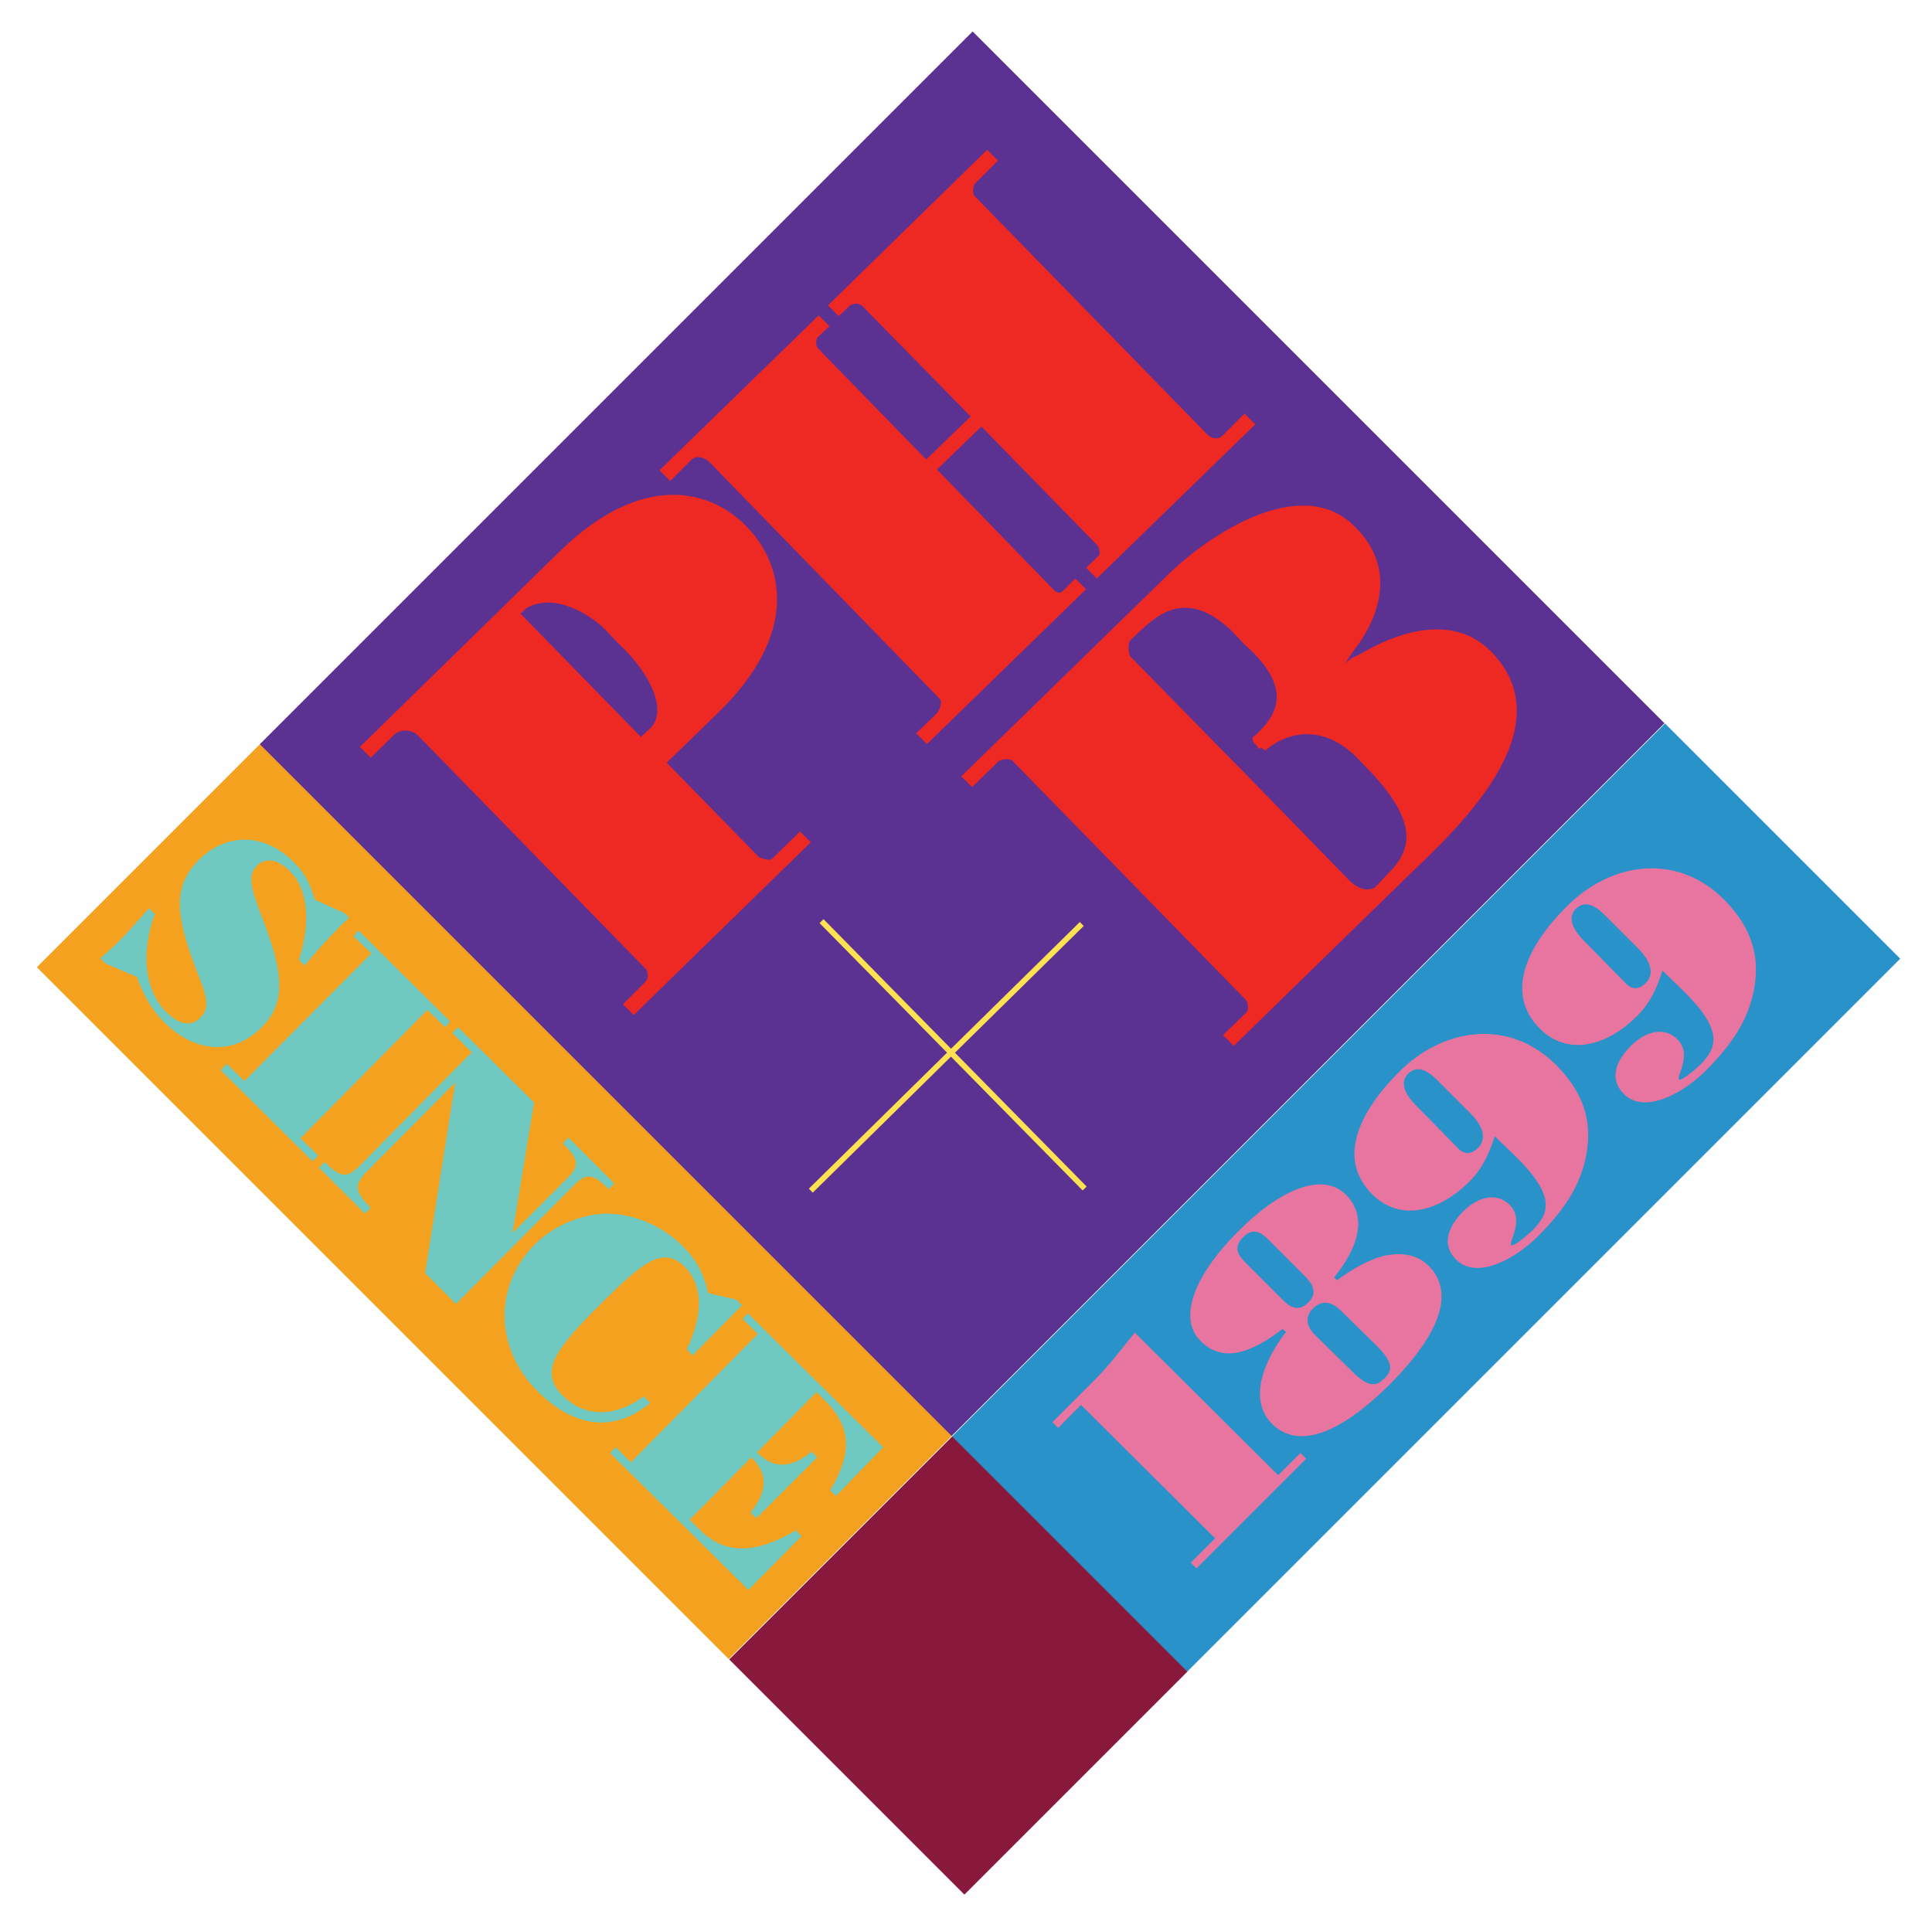 <?xml version="1.0" encoding="utf-8"?>
<!-- Generator: Adobe Illustrator 21.0.2, SVG Export Plug-In . SVG Version: 6.00 Build 0)  -->
<svg version="1.1" xmlns="http://www.w3.org/2000/svg" xmlns:xlink="http://www.w3.org/1999/xlink" x="0px" y="0px"
	 viewBox="0 0 269.5 269" style="enable-background:new 0 0 269.5 269;" xml:space="preserve">
<style type="text/css">
	.st0{fill:#5B3192;}
	.st1{fill:#2892C9;}
	.st2{fill:#F3A11E;}
	.st3{fill:#88183C;}
	.st4{fill:none;stroke:#FFE152;stroke-width:0.78;}
	.st5{fill:#EE2924;}
	.st6{fill:#E875A0;}
	.st7{fill:#6FC9C1;}
</style>
<g id="Layer_2">
	
		<rect x="63.9" y="34.1" transform="matrix(0.707 -0.707 0.707 0.707 -33.085 124.93)" class="st0" width="140.7" height="136.5"/>
	
		<rect x="128.6" y="143.9" transform="matrix(0.707 -0.707 0.707 0.707 -59.87 189.593)" class="st1" width="140.7" height="46.4"/>
	<rect x="47" y="99.4" transform="matrix(0.707 -0.707 0.707 0.707 -98.366 97.887)" class="st2" width="44" height="136.5"/>
	
		<rect x="111.7" y="209.2" transform="matrix(0.707 -0.707 0.707 0.707 -125.154 162.563)" class="st3" width="44" height="46.4"/>
</g>
<g id="Layer_1">
	<line class="st4" x1="113.1" y1="166.1" x2="150.9" y2="128.9"/>
	<line class="st4" x1="114.6" y1="128.5" x2="151.3" y2="165.8"/>
	<path class="st5" d="M173.9,141.2l-3.3,3.2l1.5,1.5l24.3-23.7c6.2-6,22.3-20.4,11.6-31.3c-5.7-5.8-14.1-2.1-18,0.2
		c-1.4,0.8-1,0.3-2.3,1.4l0.8-1.3c3.5-4.3,7-11.9,0-18.2c-7.4-6.6-19.7,1.5-25.4,7l-29,28.3l1.5,1.5l3.8-3.7c0,0,1.4-0.5,1.9,0.1
		l32.5,33.3C174.4,140.5,173.9,141.2,173.9,141.2z M176.5,104.7c2.6-2.3,7.6-4,12.6,0.8l2.4,2.5c6.4,7,5.4,10.7,2,14l-1.7,1.8
		c-1.8,1-3.6-1-3.6-1l-15-15.4l-1.5-1.5l-14.1-14.4c0,0-0.5-1.7,0.2-2.3c2.9-2.7,7.1-7.7,13.9-1.3l1.9,2c7.5,6.6,3.8,10.4,1.7,12.5
		l-0.6,0.5c0,0,0,0.7,0.4,0.9c0.4,0.3,0.4,0.9,0.8,0.5"/>
	<path class="st5" d="M96.3,64.3l-2.8,2.8L92,65.6L114.2,44l1.5,1.5l-1.7,1.6c0,0-0.4,0.8,0.1,1.5l15.1,15.5l6.2-6l-15.1-15.4
		c-0.8-0.7-1.7-0.1-1.7-0.1l-1.6,1.5l-1.5-1.5l22.2-21.7l1.5,1.5l-3.2,3.2c0,0-0.6,1.2,0,1.8l32.5,33.3c0,0,1.2,1,2.1,0l3-3l1.5,1.5
		L153,80.7l-1.5-1.5l1.8-1.7c0,0,0.3-0.6-0.2-1.4l-16.2-16.6l-6.2,6L147,82.3c0.8,0.8,1.3,0.1,1.3,0.1l1.7-1.7l1.5,1.5l-22.2,21.6
		l-1.5-1.5l2.9-2.8c0,0,1.1-1.5,0.2-2.2L98.8,64.3C98.8,64.3,97.3,63.1,96.3,64.3z"/>
	<path class="st5" d="M105.9,119.6L93,106.4l7.2-7c11.3-11,9.2-20.6,3.9-26c-5.2-5.3-14.7-7.5-26,3.5l-27.9,27.3l1.5,1.5l3.5-3.4
		c0,0,1.7-1.1,3.2,0.4l31.8,32.6c0,0,0.5,1.1-0.3,1.8l-3,3l1.5,1.5l24.7-24.1l-1.5-1.5l-3.9,3.8
		C107.4,120.2,105.9,119.6,105.9,119.6z M72.6,85.6l0.9-0.8c3.9-2.2,8.9,1,10.9,3l1.7,1.8c5.1,4.7,6.9,9.8,4.6,12l-1.3,1.2
		L72.6,85.6z"/>
	<g>
		<path class="st6" d="M166.9,218.8l-0.8-0.8l3.4-3.4l-18.7-18.6l-3.2,3.2l-0.8-0.8l6-6c2-2,3.7-4.3,5.5-6.5l20,19.9l3.1-3.1
			l0.8,0.8L166.9,218.8z"/>
		<path class="st6" d="M181.8,177.8c1.1,1.1,2.2,2.4,0.7,3.9c-1.5,1.5-2.8,0.5-3.9-0.7l-4.9-4.9c-1-1-1.7-2.1-0.3-3.5
			c1.4-1.4,2.5-0.7,3.5,0.3L181.8,177.8z M179.4,185.8c-2.9,3.7-5.4,9.3-2,12.8c2.6,2.6,7.5,3.4,16.5-5.5c8.9-9,8-13.9,5.4-16.5
			c-1.7-1.7-4-1.9-6.3-1.4c-2.3,0.6-4.6,2-6.5,3.4l-0.4-0.4c3-3.7,4.9-8.2,1.7-11.5c-3.3-3.3-9.3-0.8-15.2,5.2
			c-5.9,5.9-8.4,12-5.1,15.2c1.6,1.6,3.5,2,5.5,1.5c2-0.5,4.1-1.8,5.9-3.2L179.4,185.8z M192.1,187.8c2.2,2.2,2.2,3.4,1,4.5
			c-1.2,1.2-2.3,1.2-4.5-1l-5.2-5.1c-1.5-1.5-1.1-2.9-0.2-3.7c0.9-0.9,2.2-1.2,3.7,0.2L192.1,187.8z"/>
		<path class="st6" d="M198.2,154.9c-1-1-3.5-3.3-1.8-5.1c1.3-1.3,2.8-0.4,4,0.8l4.5,4.5c2.3,2.2,2.4,4,1.2,5.1
			c-0.9,0.9-1.9,0.8-2.6,0.1L198.2,154.9z M211.6,161.5c5.6,5.6,4.4,7.9,2.1,10.2c-0.4,0.4-2.6,2.3-2.9,2c-0.4-0.4,1.9-3.5-0.2-5.6
			c-1.8-1.8-4.4-1.2-6.5,0.9c-2.2,2.2-3,4.7-1,6.7c3,3,8.5-0.3,11.4-3.2c4.2-4.2,6.3-7.8,6.9-12.2c0.7-5-1.3-8.7-4.4-11.8
			c-6.7-6.6-15.9-5-21.9,1.1c-5.2,5.2-8.8,11.9-3.7,17c3.8,3.8,9.2,2.6,13.6-1.8c1.8-1.8,2.8-4,3.5-6.3L211.6,161.5z"/>
		<path class="st6" d="M221.6,131.9c-1-1-3.5-3.3-1.8-5.1c1.3-1.3,2.8-0.4,4,0.8l4.5,4.5c2.3,2.2,2.4,4,1.2,5.1
			c-0.9,0.9-1.9,0.8-2.6,0.1L221.6,131.9z M235,138.4c5.6,5.6,4.4,7.9,2.1,10.2c-0.4,0.4-2.6,2.3-2.9,2c-0.4-0.4,1.9-3.5-0.2-5.6
			c-1.8-1.8-4.4-1.2-6.5,0.9c-2.2,2.2-3,4.7-1,6.7c3,3,8.5-0.3,11.4-3.2c4.2-4.2,6.3-7.8,6.9-12.2c0.7-5-1.3-8.7-4.4-11.8
			c-6.7-6.6-15.9-5-21.9,1.1c-5.2,5.2-8.8,11.9-3.7,17c3.8,3.8,9.2,2.6,13.6-1.8c1.8-1.8,2.8-4,3.5-6.3L235,138.4z"/>
	</g>
	<g>
		<path class="st7" d="M14,133.7c1-0.9,2-1.8,2.9-2.7c0.8-0.8,2-2.2,3.9-4.3l0.8,0.8c-2.2,6-1.1,10.9,1.5,13.6
			c1.9,1.9,3.6,2.2,4.9,0.8c1.5-1.5,0.6-3.5-0.8-7.1c-2.6-6.9-3.2-11.1,0.5-14.8c4-4,9.3-3.7,13.2,0.2c1.5,1.4,2.4,3.1,3,5.3
			l4.2,1.9l0.6,0.6c-1,1-1.6,1.5-1.7,1.7c-0.7,0.7-2.3,2.3-4.5,5l-0.8-0.8c1.8-5.6,1.1-10.1-1.3-12.4c-1.7-1.7-3.4-1.9-4.6-0.7
			c-1.6,1.6-0.4,4,1.4,8.9c2.3,6.3,2.6,10.4-0.7,13.6c-3.8,3.9-9.2,3.7-13.6-0.7c-1.9-1.9-2.9-3.9-3.8-6.3l-4.4-1.9L14,133.7z"/>
		<path class="st7" d="M31.6,148.4l2.5,2.4L51.8,133l-2.5-2.4l0.7-0.8l12.8,12.7l-0.7,0.8l-2.5-2.4l-17.7,17.9l2.5,2.4l-0.8,0.8
			l-12.8-12.7L31.6,148.4z"/>
		<path class="st7" d="M51.7,168.5l-0.8,0.8l-6.4-6.4l0.8-0.8c0.1,0.1,0.1,0.1,0.2,0.2c2.1,2.1,3,2,4.7,0.3l15.6-15.8l-2.7-2.7
			l0.8-0.8l10.6,10.5L71.5,172l7.6-7.6c1.7-1.7,1.7-2.6-0.4-4.7c-0.1-0.1-0.1-0.1-0.2-0.2l0.8-0.8l6.4,6.4l-0.8,0.8
			c-0.1-0.1-0.1-0.1-0.2-0.2c-2.1-2.1-3-2-4.7-0.3l-16.4,16.5l-4.3-4.3l4.2-26.6l-12.5,12.6C49.4,165.4,49.5,166.2,51.7,168.5z"/>
		<path class="st7" d="M95.8,188.2c2.4-4.9,2.2-9-0.3-11.5c-3.2-3.1-6.1-0.4-12.7,6.2c-5.4,5.5-7.6,8.6-4.3,11.8
			c3,3,7.2,3.1,11.3,0.1l0.9,0.9c-4.9,4.1-10.4,3.6-15.6-1.5c-6.3-6.2-6.1-15-0.5-20.6c2.6-2.6,6.4-4.2,9.9-4.3
			c3.8,0,7.7,1.6,10.6,4.4c2,2,3,3.8,3.7,6.7l3.9,0.9l0.8,0.8l-6.9,7L95.8,188.2z"/>
		<path class="st7" d="M116.6,208.7l-0.8-0.8c3.2-5.3,2.9-9-0.8-12.6l-1.1-1.1l-8.3,8.4c0,0,0.1,0.1,0.1,0.1
			c2.2,2.2,4.6,2.2,7.5-0.2l0.8,0.8l-8.5,8.5l-0.8-0.8c2.4-3,2.4-5.4,0.2-7.6c0,0-0.1-0.1-0.1-0.1l-8.6,8.7l1.5,1.5
			c3.5,3.4,7.7,3.3,13.3,0l0.8,0.8l-7.4,7.5l-19.3-19.1l0.8-0.8l2.1,2.1l17.7-17.9l-2.1-2.1l0.7-0.8l18.9,18.7L116.6,208.7z"/>
	</g>
</g>
<g id="Layer_3">
</g>
</svg>
